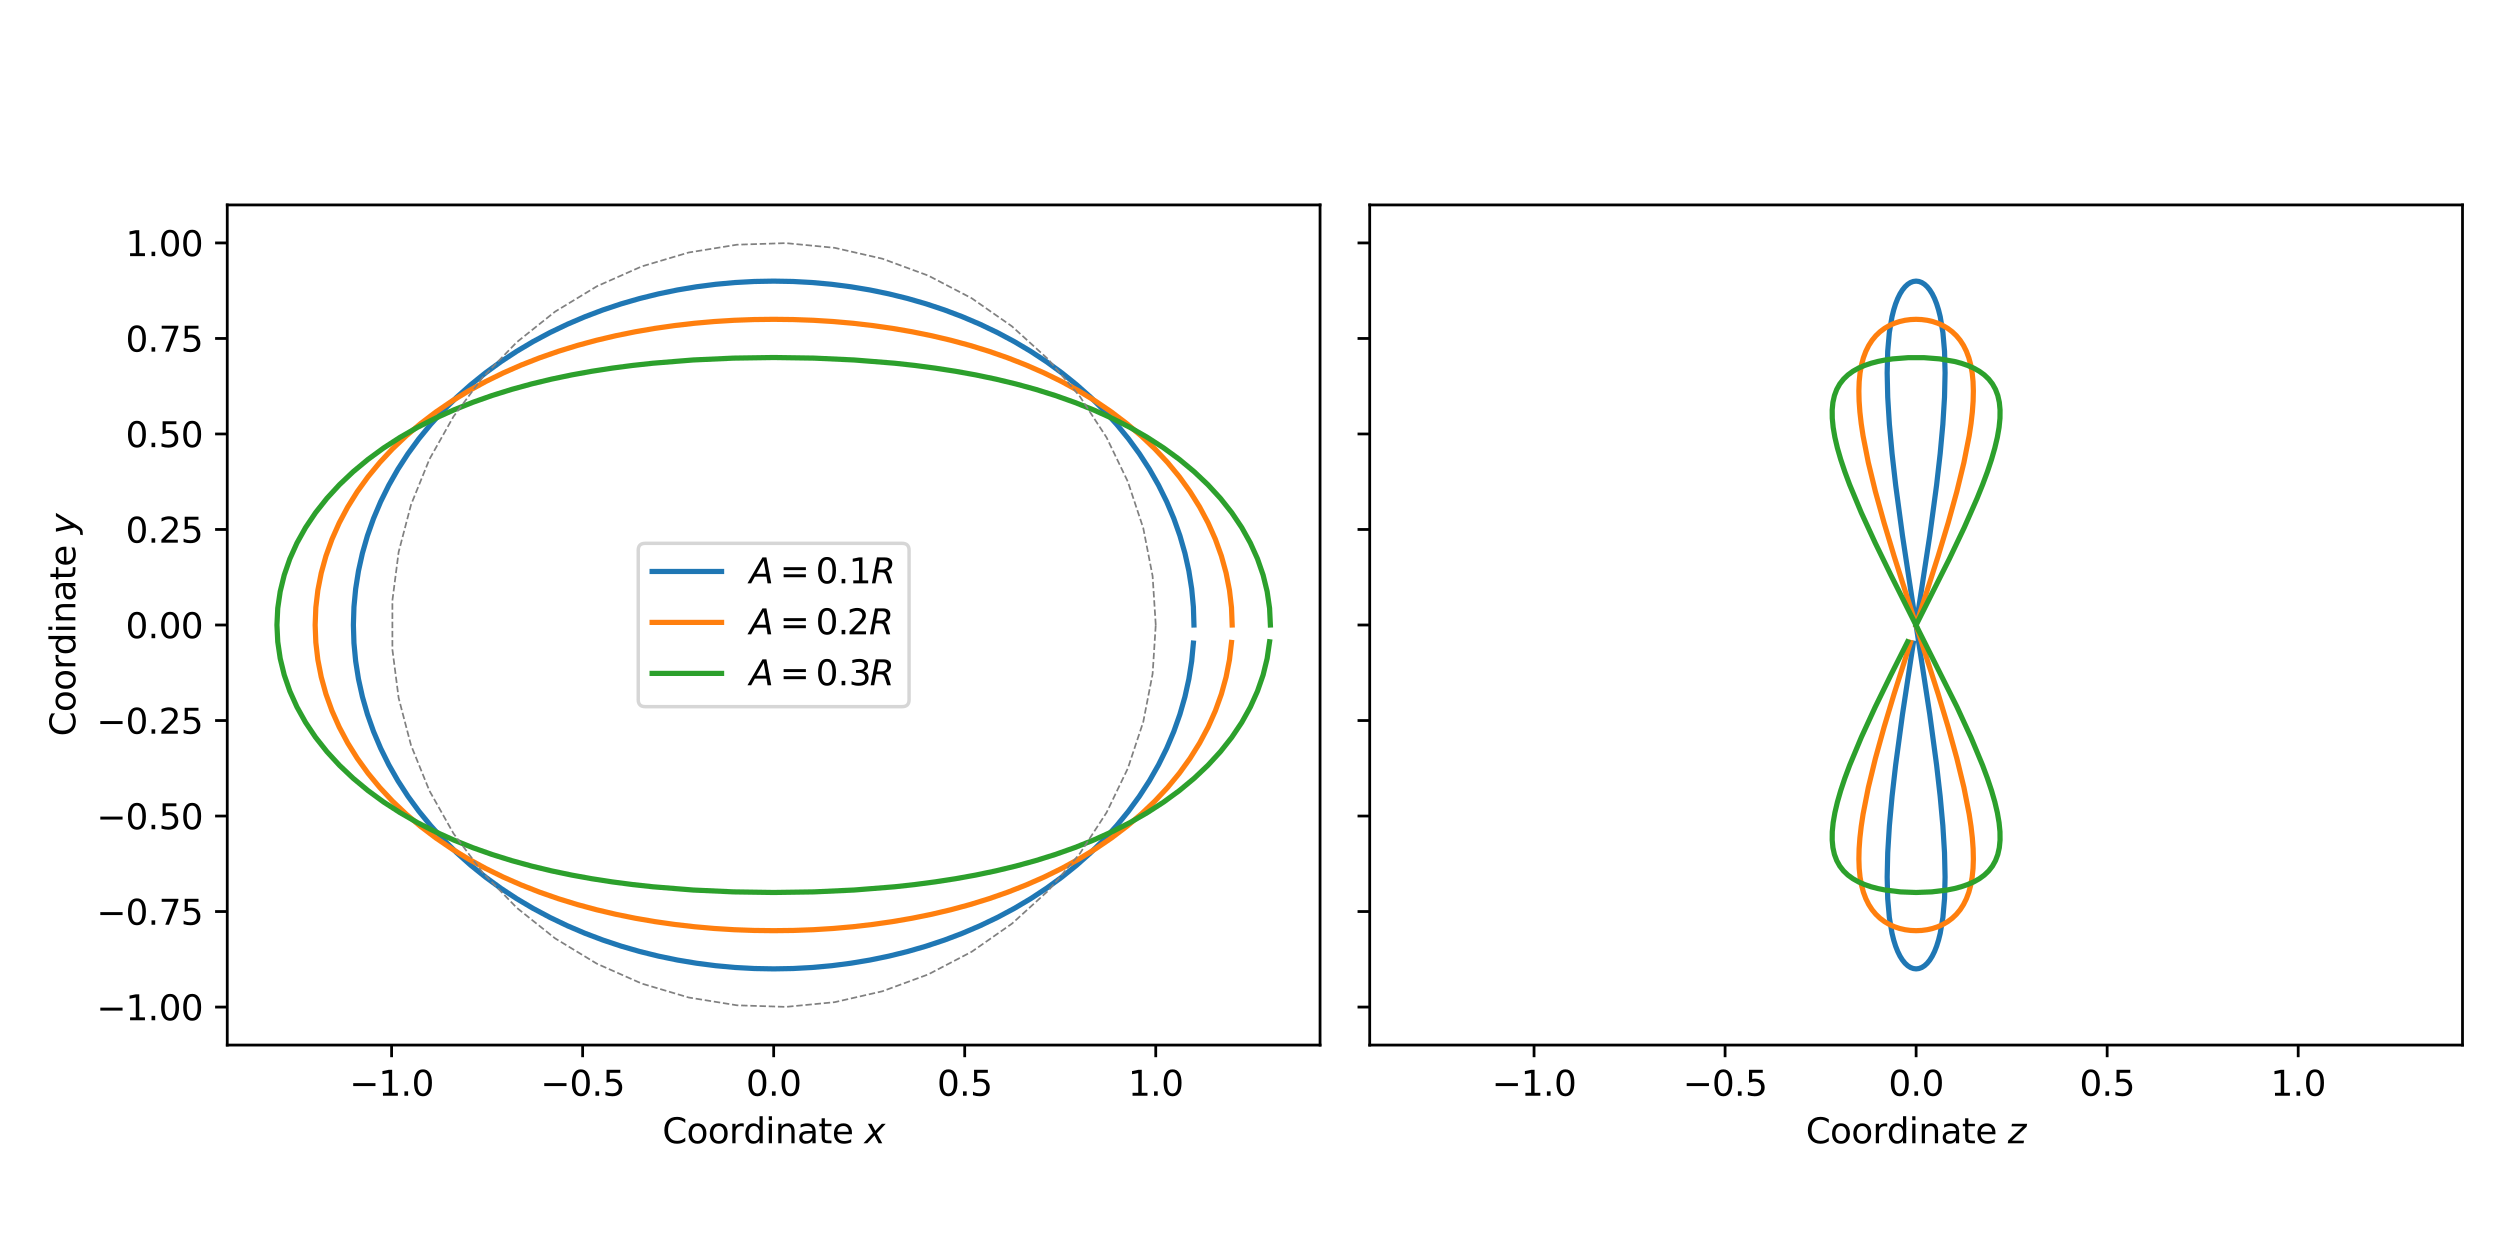 <?xml version="1.0" encoding="utf-8" standalone="no"?>
<!DOCTYPE svg PUBLIC "-//W3C//DTD SVG 1.1//EN"
  "http://www.w3.org/Graphics/SVG/1.1/DTD/svg11.dtd">
<svg xmlns:xlink="http://www.w3.org/1999/xlink" width="720pt" height="360pt" viewBox="0 0 720 360" xmlns="http://www.w3.org/2000/svg" version="1.1">
 <defs>
  <style type="text/css">*{stroke-linejoin: round; stroke-linecap: butt}</style>
 </defs>
 <g id="figure_1">
  <g id="patch_1">
   <path d="M 0 360 
L 720 360 
L 720 0 
L 0 0 
z
" style="fill: #ffffff"/>
  </g>
  <g id="axes_1">
   <g id="patch_2">
    <path d="M 65.45 300.979 
L 380.175 300.979 
L 380.175 59.021 
L 65.45 59.021 
z
" style="fill: #ffffff"/>
   </g>
   <g id="matplotlib.axis_1">
    <g id="xtick_1">
     <g id="line2d_1">
      <defs>
       <path id="m29a4212e2c" d="M 0 0 
L 0 3.5 
" style="stroke: #000000; stroke-width: 0.8"/>
      </defs>
      <g>
       <use xlink:href="#m29a4212e2c" x="112.78" y="300.979" style="stroke: #000000; stroke-width: 0.8"/>
      </g>
     </g>
     <g id="text_1">
      <!-- −1.0 -->
      <g transform="translate(100.639 315.577) scale(0.1 -0.1)">
       <defs>
        <path id="DejaVuSans-2212" d="M 678 2272 
L 4684 2272 
L 4684 1741 
L 678 1741 
L 678 2272 
z
" transform="scale(0.016)"/>
        <path id="DejaVuSans-31" d="M 794 531 
L 1825 531 
L 1825 4091 
L 703 3866 
L 703 4441 
L 1819 4666 
L 2450 4666 
L 2450 531 
L 3481 531 
L 3481 0 
L 794 0 
L 794 531 
z
" transform="scale(0.016)"/>
        <path id="DejaVuSans-2e" d="M 684 794 
L 1344 794 
L 1344 0 
L 684 0 
L 684 794 
z
" transform="scale(0.016)"/>
        <path id="DejaVuSans-30" d="M 2034 4250 
Q 1547 4250 1301 3770 
Q 1056 3291 1056 2328 
Q 1056 1369 1301 889 
Q 1547 409 2034 409 
Q 2525 409 2770 889 
Q 3016 1369 3016 2328 
Q 3016 3291 2770 3770 
Q 2525 4250 2034 4250 
z
M 2034 4750 
Q 2819 4750 3233 4129 
Q 3647 3509 3647 2328 
Q 3647 1150 3233 529 
Q 2819 -91 2034 -91 
Q 1250 -91 836 529 
Q 422 1150 422 2328 
Q 422 3509 836 4129 
Q 1250 4750 2034 4750 
z
" transform="scale(0.016)"/>
       </defs>
       <use xlink:href="#DejaVuSans-2212"/>
       <use xlink:href="#DejaVuSans-31" x="83.789"/>
       <use xlink:href="#DejaVuSans-2e" x="147.412"/>
       <use xlink:href="#DejaVuSans-30" x="179.199"/>
      </g>
     </g>
    </g>
    <g id="xtick_2">
     <g id="line2d_2">
      <g>
       <use xlink:href="#m29a4212e2c" x="167.799" y="300.979" style="stroke: #000000; stroke-width: 0.8"/>
      </g>
     </g>
     <g id="text_2">
      <!-- −0.5 -->
      <g transform="translate(155.658 315.577) scale(0.1 -0.1)">
       <defs>
        <path id="DejaVuSans-35" d="M 691 4666 
L 3169 4666 
L 3169 4134 
L 1269 4134 
L 1269 2991 
Q 1406 3038 1543 3061 
Q 1681 3084 1819 3084 
Q 2600 3084 3056 2656 
Q 3513 2228 3513 1497 
Q 3513 744 3044 326 
Q 2575 -91 1722 -91 
Q 1428 -91 1123 -41 
Q 819 9 494 109 
L 494 744 
Q 775 591 1075 516 
Q 1375 441 1709 441 
Q 2250 441 2565 725 
Q 2881 1009 2881 1497 
Q 2881 1984 2565 2268 
Q 2250 2553 1709 2553 
Q 1456 2553 1204 2497 
Q 953 2441 691 2322 
L 691 4666 
z
" transform="scale(0.016)"/>
       </defs>
       <use xlink:href="#DejaVuSans-2212"/>
       <use xlink:href="#DejaVuSans-30" x="83.789"/>
       <use xlink:href="#DejaVuSans-2e" x="147.412"/>
       <use xlink:href="#DejaVuSans-35" x="179.199"/>
      </g>
     </g>
    </g>
    <g id="xtick_3">
     <g id="line2d_3">
      <g>
       <use xlink:href="#m29a4212e2c" x="222.818" y="300.979" style="stroke: #000000; stroke-width: 0.8"/>
      </g>
     </g>
     <g id="text_3">
      <!-- 0.0 -->
      <g transform="translate(214.866 315.577) scale(0.1 -0.1)">
       <use xlink:href="#DejaVuSans-30"/>
       <use xlink:href="#DejaVuSans-2e" x="63.623"/>
       <use xlink:href="#DejaVuSans-30" x="95.41"/>
      </g>
     </g>
    </g>
    <g id="xtick_4">
     <g id="line2d_4">
      <g>
       <use xlink:href="#m29a4212e2c" x="277.836" y="300.979" style="stroke: #000000; stroke-width: 0.8"/>
      </g>
     </g>
     <g id="text_4">
      <!-- 0.5 -->
      <g transform="translate(269.885 315.577) scale(0.1 -0.1)">
       <use xlink:href="#DejaVuSans-30"/>
       <use xlink:href="#DejaVuSans-2e" x="63.623"/>
       <use xlink:href="#DejaVuSans-35" x="95.41"/>
      </g>
     </g>
    </g>
    <g id="xtick_5">
     <g id="line2d_5">
      <g>
       <use xlink:href="#m29a4212e2c" x="332.855" y="300.979" style="stroke: #000000; stroke-width: 0.8"/>
      </g>
     </g>
     <g id="text_5">
      <!-- 1.0 -->
      <g transform="translate(324.903 315.577) scale(0.1 -0.1)">
       <use xlink:href="#DejaVuSans-31"/>
       <use xlink:href="#DejaVuSans-2e" x="63.623"/>
       <use xlink:href="#DejaVuSans-30" x="95.41"/>
      </g>
     </g>
    </g>
    <g id="text_6">
     <!-- Coordinate $x$ -->
     <g transform="translate(190.762 329.255) scale(0.1 -0.1)">
      <defs>
       <path id="DejaVuSans-43" d="M 4122 4306 
L 4122 3641 
Q 3803 3938 3442 4084 
Q 3081 4231 2675 4231 
Q 1875 4231 1450 3742 
Q 1025 3253 1025 2328 
Q 1025 1406 1450 917 
Q 1875 428 2675 428 
Q 3081 428 3442 575 
Q 3803 722 4122 1019 
L 4122 359 
Q 3791 134 3420 21 
Q 3050 -91 2638 -91 
Q 1578 -91 968 557 
Q 359 1206 359 2328 
Q 359 3453 968 4101 
Q 1578 4750 2638 4750 
Q 3056 4750 3426 4639 
Q 3797 4528 4122 4306 
z
" transform="scale(0.016)"/>
       <path id="DejaVuSans-6f" d="M 1959 3097 
Q 1497 3097 1228 2736 
Q 959 2375 959 1747 
Q 959 1119 1226 758 
Q 1494 397 1959 397 
Q 2419 397 2687 759 
Q 2956 1122 2956 1747 
Q 2956 2369 2687 2733 
Q 2419 3097 1959 3097 
z
M 1959 3584 
Q 2709 3584 3137 3096 
Q 3566 2609 3566 1747 
Q 3566 888 3137 398 
Q 2709 -91 1959 -91 
Q 1206 -91 779 398 
Q 353 888 353 1747 
Q 353 2609 779 3096 
Q 1206 3584 1959 3584 
z
" transform="scale(0.016)"/>
       <path id="DejaVuSans-72" d="M 2631 2963 
Q 2534 3019 2420 3045 
Q 2306 3072 2169 3072 
Q 1681 3072 1420 2755 
Q 1159 2438 1159 1844 
L 1159 0 
L 581 0 
L 581 3500 
L 1159 3500 
L 1159 2956 
Q 1341 3275 1631 3429 
Q 1922 3584 2338 3584 
Q 2397 3584 2469 3576 
Q 2541 3569 2628 3553 
L 2631 2963 
z
" transform="scale(0.016)"/>
       <path id="DejaVuSans-64" d="M 2906 2969 
L 2906 4863 
L 3481 4863 
L 3481 0 
L 2906 0 
L 2906 525 
Q 2725 213 2448 61 
Q 2172 -91 1784 -91 
Q 1150 -91 751 415 
Q 353 922 353 1747 
Q 353 2572 751 3078 
Q 1150 3584 1784 3584 
Q 2172 3584 2448 3432 
Q 2725 3281 2906 2969 
z
M 947 1747 
Q 947 1113 1208 752 
Q 1469 391 1925 391 
Q 2381 391 2643 752 
Q 2906 1113 2906 1747 
Q 2906 2381 2643 2742 
Q 2381 3103 1925 3103 
Q 1469 3103 1208 2742 
Q 947 2381 947 1747 
z
" transform="scale(0.016)"/>
       <path id="DejaVuSans-69" d="M 603 3500 
L 1178 3500 
L 1178 0 
L 603 0 
L 603 3500 
z
M 603 4863 
L 1178 4863 
L 1178 4134 
L 603 4134 
L 603 4863 
z
" transform="scale(0.016)"/>
       <path id="DejaVuSans-6e" d="M 3513 2113 
L 3513 0 
L 2938 0 
L 2938 2094 
Q 2938 2591 2744 2837 
Q 2550 3084 2163 3084 
Q 1697 3084 1428 2787 
Q 1159 2491 1159 1978 
L 1159 0 
L 581 0 
L 581 3500 
L 1159 3500 
L 1159 2956 
Q 1366 3272 1645 3428 
Q 1925 3584 2291 3584 
Q 2894 3584 3203 3211 
Q 3513 2838 3513 2113 
z
" transform="scale(0.016)"/>
       <path id="DejaVuSans-61" d="M 2194 1759 
Q 1497 1759 1228 1600 
Q 959 1441 959 1056 
Q 959 750 1161 570 
Q 1363 391 1709 391 
Q 2188 391 2477 730 
Q 2766 1069 2766 1631 
L 2766 1759 
L 2194 1759 
z
M 3341 1997 
L 3341 0 
L 2766 0 
L 2766 531 
Q 2569 213 2275 61 
Q 1981 -91 1556 -91 
Q 1019 -91 701 211 
Q 384 513 384 1019 
Q 384 1609 779 1909 
Q 1175 2209 1959 2209 
L 2766 2209 
L 2766 2266 
Q 2766 2663 2505 2880 
Q 2244 3097 1772 3097 
Q 1472 3097 1187 3025 
Q 903 2953 641 2809 
L 641 3341 
Q 956 3463 1253 3523 
Q 1550 3584 1831 3584 
Q 2591 3584 2966 3190 
Q 3341 2797 3341 1997 
z
" transform="scale(0.016)"/>
       <path id="DejaVuSans-74" d="M 1172 4494 
L 1172 3500 
L 2356 3500 
L 2356 3053 
L 1172 3053 
L 1172 1153 
Q 1172 725 1289 603 
Q 1406 481 1766 481 
L 2356 481 
L 2356 0 
L 1766 0 
Q 1100 0 847 248 
Q 594 497 594 1153 
L 594 3053 
L 172 3053 
L 172 3500 
L 594 3500 
L 594 4494 
L 1172 4494 
z
" transform="scale(0.016)"/>
       <path id="DejaVuSans-65" d="M 3597 1894 
L 3597 1613 
L 953 1613 
Q 991 1019 1311 708 
Q 1631 397 2203 397 
Q 2534 397 2845 478 
Q 3156 559 3463 722 
L 3463 178 
Q 3153 47 2828 -22 
Q 2503 -91 2169 -91 
Q 1331 -91 842 396 
Q 353 884 353 1716 
Q 353 2575 817 3079 
Q 1281 3584 2069 3584 
Q 2775 3584 3186 3129 
Q 3597 2675 3597 1894 
z
M 3022 2063 
Q 3016 2534 2758 2815 
Q 2500 3097 2075 3097 
Q 1594 3097 1305 2825 
Q 1016 2553 972 2059 
L 3022 2063 
z
" transform="scale(0.016)"/>
       <path id="DejaVuSans-20" transform="scale(0.016)"/>
       <path id="DejaVuSans-Oblique-78" d="M 3841 3500 
L 2234 1784 
L 3219 0 
L 2559 0 
L 1819 1388 
L 531 0 
L -166 0 
L 1556 1844 
L 641 3500 
L 1300 3500 
L 1972 2234 
L 3144 3500 
L 3841 3500 
z
" transform="scale(0.016)"/>
      </defs>
      <use xlink:href="#DejaVuSans-43" transform="translate(0 0.016)"/>
      <use xlink:href="#DejaVuSans-6f" transform="translate(69.824 0.016)"/>
      <use xlink:href="#DejaVuSans-6f" transform="translate(131.006 0.016)"/>
      <use xlink:href="#DejaVuSans-72" transform="translate(192.188 0.016)"/>
      <use xlink:href="#DejaVuSans-64" transform="translate(233.301 0.016)"/>
      <use xlink:href="#DejaVuSans-69" transform="translate(296.777 0.016)"/>
      <use xlink:href="#DejaVuSans-6e" transform="translate(324.561 0.016)"/>
      <use xlink:href="#DejaVuSans-61" transform="translate(387.939 0.016)"/>
      <use xlink:href="#DejaVuSans-74" transform="translate(449.219 0.016)"/>
      <use xlink:href="#DejaVuSans-65" transform="translate(488.428 0.016)"/>
      <use xlink:href="#DejaVuSans-20" transform="translate(549.951 0.016)"/>
      <use xlink:href="#DejaVuSans-Oblique-78" transform="translate(581.738 0.016)"/>
     </g>
    </g>
   </g>
   <g id="matplotlib.axis_2">
    <g id="ytick_1">
     <g id="line2d_6">
      <defs>
       <path id="m398a9ac59d" d="M 0 0 
L -3.5 0 
" style="stroke: #000000; stroke-width: 0.8"/>
      </defs>
      <g>
       <use xlink:href="#m398a9ac59d" x="65.45" y="290.037" style="stroke: #000000; stroke-width: 0.8"/>
      </g>
     </g>
     <g id="text_7">
      <!-- −1.00 -->
      <g transform="translate(27.805 293.836) scale(0.1 -0.1)">
       <use xlink:href="#DejaVuSans-2212"/>
       <use xlink:href="#DejaVuSans-31" x="83.789"/>
       <use xlink:href="#DejaVuSans-2e" x="147.412"/>
       <use xlink:href="#DejaVuSans-30" x="179.199"/>
       <use xlink:href="#DejaVuSans-30" x="242.822"/>
      </g>
     </g>
    </g>
    <g id="ytick_2">
     <g id="line2d_7">
      <g>
       <use xlink:href="#m398a9ac59d" x="65.45" y="262.528" style="stroke: #000000; stroke-width: 0.8"/>
      </g>
     </g>
     <g id="text_8">
      <!-- −0.75 -->
      <g transform="translate(27.805 266.327) scale(0.1 -0.1)">
       <defs>
        <path id="DejaVuSans-37" d="M 525 4666 
L 3525 4666 
L 3525 4397 
L 1831 0 
L 1172 0 
L 2766 4134 
L 525 4134 
L 525 4666 
z
" transform="scale(0.016)"/>
       </defs>
       <use xlink:href="#DejaVuSans-2212"/>
       <use xlink:href="#DejaVuSans-30" x="83.789"/>
       <use xlink:href="#DejaVuSans-2e" x="147.412"/>
       <use xlink:href="#DejaVuSans-37" x="179.199"/>
       <use xlink:href="#DejaVuSans-35" x="242.822"/>
      </g>
     </g>
    </g>
    <g id="ytick_3">
     <g id="line2d_8">
      <g>
       <use xlink:href="#m398a9ac59d" x="65.45" y="235.019" style="stroke: #000000; stroke-width: 0.8"/>
      </g>
     </g>
     <g id="text_9">
      <!-- −0.50 -->
      <g transform="translate(27.805 238.818) scale(0.1 -0.1)">
       <use xlink:href="#DejaVuSans-2212"/>
       <use xlink:href="#DejaVuSans-30" x="83.789"/>
       <use xlink:href="#DejaVuSans-2e" x="147.412"/>
       <use xlink:href="#DejaVuSans-35" x="179.199"/>
       <use xlink:href="#DejaVuSans-30" x="242.822"/>
      </g>
     </g>
    </g>
    <g id="ytick_4">
     <g id="line2d_9">
      <g>
       <use xlink:href="#m398a9ac59d" x="65.45" y="207.509" style="stroke: #000000; stroke-width: 0.8"/>
      </g>
     </g>
     <g id="text_10">
      <!-- −0.25 -->
      <g transform="translate(27.805 211.309) scale(0.1 -0.1)">
       <defs>
        <path id="DejaVuSans-32" d="M 1228 531 
L 3431 531 
L 3431 0 
L 469 0 
L 469 531 
Q 828 903 1448 1529 
Q 2069 2156 2228 2338 
Q 2531 2678 2651 2914 
Q 2772 3150 2772 3378 
Q 2772 3750 2511 3984 
Q 2250 4219 1831 4219 
Q 1534 4219 1204 4116 
Q 875 4013 500 3803 
L 500 4441 
Q 881 4594 1212 4672 
Q 1544 4750 1819 4750 
Q 2544 4750 2975 4387 
Q 3406 4025 3406 3419 
Q 3406 3131 3298 2873 
Q 3191 2616 2906 2266 
Q 2828 2175 2409 1742 
Q 1991 1309 1228 531 
z
" transform="scale(0.016)"/>
       </defs>
       <use xlink:href="#DejaVuSans-2212"/>
       <use xlink:href="#DejaVuSans-30" x="83.789"/>
       <use xlink:href="#DejaVuSans-2e" x="147.412"/>
       <use xlink:href="#DejaVuSans-32" x="179.199"/>
       <use xlink:href="#DejaVuSans-35" x="242.822"/>
      </g>
     </g>
    </g>
    <g id="ytick_5">
     <g id="line2d_10">
      <g>
       <use xlink:href="#m398a9ac59d" x="65.45" y="180" style="stroke: #000000; stroke-width: 0.8"/>
      </g>
     </g>
     <g id="text_11">
      <!-- 0.00 -->
      <g transform="translate(36.184 183.799) scale(0.1 -0.1)">
       <use xlink:href="#DejaVuSans-30"/>
       <use xlink:href="#DejaVuSans-2e" x="63.623"/>
       <use xlink:href="#DejaVuSans-30" x="95.41"/>
       <use xlink:href="#DejaVuSans-30" x="159.033"/>
      </g>
     </g>
    </g>
    <g id="ytick_6">
     <g id="line2d_11">
      <g>
       <use xlink:href="#m398a9ac59d" x="65.45" y="152.491" style="stroke: #000000; stroke-width: 0.8"/>
      </g>
     </g>
     <g id="text_12">
      <!-- 0.25 -->
      <g transform="translate(36.184 156.29) scale(0.1 -0.1)">
       <use xlink:href="#DejaVuSans-30"/>
       <use xlink:href="#DejaVuSans-2e" x="63.623"/>
       <use xlink:href="#DejaVuSans-32" x="95.41"/>
       <use xlink:href="#DejaVuSans-35" x="159.033"/>
      </g>
     </g>
    </g>
    <g id="ytick_7">
     <g id="line2d_12">
      <g>
       <use xlink:href="#m398a9ac59d" x="65.45" y="124.981" style="stroke: #000000; stroke-width: 0.8"/>
      </g>
     </g>
     <g id="text_13">
      <!-- 0.50 -->
      <g transform="translate(36.184 128.781) scale(0.1 -0.1)">
       <use xlink:href="#DejaVuSans-30"/>
       <use xlink:href="#DejaVuSans-2e" x="63.623"/>
       <use xlink:href="#DejaVuSans-35" x="95.41"/>
       <use xlink:href="#DejaVuSans-30" x="159.033"/>
      </g>
     </g>
    </g>
    <g id="ytick_8">
     <g id="line2d_13">
      <g>
       <use xlink:href="#m398a9ac59d" x="65.45" y="97.472" style="stroke: #000000; stroke-width: 0.8"/>
      </g>
     </g>
     <g id="text_14">
      <!-- 0.75 -->
      <g transform="translate(36.184 101.271) scale(0.1 -0.1)">
       <use xlink:href="#DejaVuSans-30"/>
       <use xlink:href="#DejaVuSans-2e" x="63.623"/>
       <use xlink:href="#DejaVuSans-37" x="95.41"/>
       <use xlink:href="#DejaVuSans-35" x="159.033"/>
      </g>
     </g>
    </g>
    <g id="ytick_9">
     <g id="line2d_14">
      <g>
       <use xlink:href="#m398a9ac59d" x="65.45" y="69.963" style="stroke: #000000; stroke-width: 0.8"/>
      </g>
     </g>
     <g id="text_15">
      <!-- 1.00 -->
      <g transform="translate(36.184 73.762) scale(0.1 -0.1)">
       <use xlink:href="#DejaVuSans-31"/>
       <use xlink:href="#DejaVuSans-2e" x="63.623"/>
       <use xlink:href="#DejaVuSans-30" x="95.41"/>
       <use xlink:href="#DejaVuSans-30" x="159.033"/>
      </g>
     </g>
    </g>
    <g id="text_16">
     <!-- Coordinate $y$ -->
     <g transform="translate(21.705 212.05) rotate(-90) scale(0.1 -0.1)">
      <defs>
       <path id="DejaVuSans-Oblique-79" d="M 1588 -325 
Q 1188 -997 936 -1164 
Q 684 -1331 294 -1331 
L -159 -1331 
L -63 -850 
L 269 -850 
Q 509 -850 678 -719 
Q 847 -588 1056 -206 
L 1234 128 
L 459 3500 
L 1069 3500 
L 1650 819 
L 3256 3500 
L 3859 3500 
L 1588 -325 
z
" transform="scale(0.016)"/>
      </defs>
      <use xlink:href="#DejaVuSans-43" transform="translate(0 0.016)"/>
      <use xlink:href="#DejaVuSans-6f" transform="translate(69.824 0.016)"/>
      <use xlink:href="#DejaVuSans-6f" transform="translate(131.006 0.016)"/>
      <use xlink:href="#DejaVuSans-72" transform="translate(192.188 0.016)"/>
      <use xlink:href="#DejaVuSans-64" transform="translate(233.301 0.016)"/>
      <use xlink:href="#DejaVuSans-69" transform="translate(296.777 0.016)"/>
      <use xlink:href="#DejaVuSans-6e" transform="translate(324.561 0.016)"/>
      <use xlink:href="#DejaVuSans-61" transform="translate(387.939 0.016)"/>
      <use xlink:href="#DejaVuSans-74" transform="translate(449.219 0.016)"/>
      <use xlink:href="#DejaVuSans-65" transform="translate(488.428 0.016)"/>
      <use xlink:href="#DejaVuSans-20" transform="translate(549.951 0.016)"/>
      <use xlink:href="#DejaVuSans-Oblique-79" transform="translate(581.738 0.016)"/>
     </g>
    </g>
   </g>
   <g id="line2d_15">
    <path d="M 343.859 179.999 
L 343.695 174.787 
L 343.206 169.593 
L 342.394 164.434 
L 341.262 159.326 
L 339.816 154.288 
L 338.061 149.334 
L 336.007 144.48 
L 333.661 139.741 
L 331.034 135.13 
L 328.138 130.661 
L 324.985 126.344 
L 321.586 122.192 
L 317.955 118.213 
L 314.107 114.415 
L 310.054 110.807 
L 305.812 107.393 
L 301.395 104.179 
L 296.817 101.169 
L 292.092 98.366 
L 287.233 95.773 
L 282.253 93.39 
L 277.166 91.218 
L 271.985 89.257 
L 266.719 87.506 
L 261.382 85.965 
L 255.982 84.633 
L 250.531 83.509 
L 245.038 82.591 
L 239.511 81.878 
L 233.96 81.37 
L 228.392 81.065 
L 222.817 80.963 
L 217.241 81.065 
L 211.674 81.37 
L 206.123 81.878 
L 200.596 82.591 
L 195.103 83.509 
L 189.651 84.634 
L 184.252 85.965 
L 178.914 87.506 
L 173.649 89.257 
L 168.467 91.218 
L 163.381 93.391 
L 158.401 95.774 
L 153.542 98.367 
L 148.817 101.17 
L 144.239 104.18 
L 139.822 107.394 
L 135.58 110.808 
L 131.528 114.416 
L 127.679 118.214 
L 124.048 122.193 
L 120.65 126.346 
L 117.496 130.662 
L 114.6 135.131 
L 111.974 139.742 
L 109.629 144.482 
L 107.574 149.336 
L 105.819 154.29 
L 104.373 159.328 
L 103.241 164.435 
L 102.429 169.595 
L 101.94 174.789 
L 101.777 180.001 
L 101.94 185.212 
L 102.429 190.407 
L 103.241 195.566 
L 104.373 200.673 
L 105.82 205.712 
L 107.574 210.666 
L 109.629 215.52 
L 111.974 220.259 
L 114.6 224.87 
L 117.496 229.34 
L 120.65 233.655 
L 124.049 237.808 
L 127.68 241.787 
L 131.528 245.585 
L 135.58 249.194 
L 139.822 252.608 
L 144.239 255.822 
L 148.818 258.831 
L 153.543 261.633 
L 158.402 264.227 
L 163.381 266.61 
L 168.468 268.783 
L 173.65 270.744 
L 178.915 272.495 
L 184.253 274.035 
L 189.652 275.367 
L 195.104 276.491 
L 200.597 277.409 
L 206.124 278.122 
L 211.675 278.631 
L 217.242 278.935 
L 222.818 279.037 
L 228.393 278.935 
L 233.961 278.63 
L 239.512 278.122 
L 245.039 277.409 
L 250.532 276.492 
L 255.984 275.367 
L 261.383 274.034 
L 266.72 272.493 
L 271.986 270.743 
L 277.168 268.782 
L 282.254 266.61 
L 287.234 264.226 
L 292.092 261.633 
L 296.818 258.83 
L 301.396 255.82 
L 305.813 252.606 
L 310.055 249.193 
L 314.108 245.584 
L 317.956 241.786 
L 321.586 237.807 
L 324.985 233.654 
L 328.139 229.338 
L 331.035 224.868 
L 333.662 220.258 
L 336.007 215.519 
L 338.062 210.665 
L 339.816 205.711 
L 341.262 200.671 
L 342.394 195.564 
L 343.207 190.405 
L 343.696 185.211 
L 343.696 185.211 
" clip-path="url(#p6d1d04e111)" style="fill: none; stroke: #1f77b4; stroke-width: 1.5; stroke-linecap: square"/>
   </g>
   <g id="line2d_16">
    <path d="M 354.864 179.999 
L 354.67 174.972 
L 354.086 169.968 
L 353.114 165.009 
L 351.759 160.118 
L 350.031 155.311 
L 347.941 150.608 
L 345.502 146.027 
L 342.731 141.586 
L 339.644 137.301 
L 336.256 133.188 
L 332.585 129.257 
L 328.65 125.519 
L 324.475 121.978 
L 320.08 118.641 
L 315.485 115.511 
L 310.712 112.596 
L 305.778 109.895 
L 300.704 107.406 
L 295.507 105.126 
L 290.206 103.049 
L 284.817 101.17 
L 279.354 99.485 
L 273.83 97.99 
L 268.256 96.678 
L 262.642 95.542 
L 256.999 94.571 
L 251.331 93.759 
L 245.646 93.103 
L 239.948 92.599 
L 234.241 92.244 
L 228.53 92.034 
L 222.816 91.964 
L 217.102 92.034 
L 211.39 92.244 
L 205.683 92.6 
L 199.985 93.104 
L 194.3 93.761 
L 188.633 94.572 
L 182.989 95.543 
L 177.376 96.68 
L 171.802 97.992 
L 166.277 99.487 
L 160.814 101.172 
L 155.425 103.05 
L 150.124 105.127 
L 144.928 107.408 
L 139.853 109.897 
L 134.92 112.598 
L 130.146 115.514 
L 125.551 118.642 
L 121.156 121.979 
L 116.981 125.52 
L 113.047 129.26 
L 109.376 133.19 
L 105.987 137.304 
L 102.899 141.588 
L 100.127 146.029 
L 97.69 150.609 
L 95.6 155.313 
L 93.872 160.119 
L 92.517 165.012 
L 91.545 169.97 
L 90.96 174.974 
L 90.764 180 
L 90.96 185.027 
L 91.545 190.03 
L 92.517 194.988 
L 93.872 199.881 
L 95.6 204.688 
L 97.69 209.391 
L 100.128 213.972 
L 102.899 218.412 
L 105.987 222.697 
L 109.376 226.81 
L 113.047 230.741 
L 116.981 234.48 
L 121.156 238.021 
L 125.551 241.358 
L 130.146 244.487 
L 134.92 247.402 
L 139.854 250.104 
L 144.928 252.593 
L 150.124 254.873 
L 155.425 256.95 
L 160.814 258.829 
L 166.277 260.513 
L 171.802 262.008 
L 177.376 263.32 
L 182.989 264.458 
L 188.633 265.429 
L 194.301 266.24 
L 199.986 266.896 
L 205.684 267.4 
L 211.39 267.756 
L 217.102 267.966 
L 222.816 268.036 
L 228.53 267.967 
L 234.242 267.756 
L 239.948 267.4 
L 245.646 266.897 
L 251.332 266.241 
L 256.999 265.429 
L 262.643 264.458 
L 268.256 263.322 
L 273.83 262.01 
L 279.354 260.515 
L 284.818 258.83 
L 290.207 256.951 
L 295.508 254.874 
L 300.704 252.594 
L 305.778 250.105 
L 310.712 247.404 
L 315.486 244.488 
L 320.08 241.359 
L 324.475 238.021 
L 328.65 234.481 
L 332.585 230.742 
L 336.256 226.811 
L 339.644 222.697 
L 342.732 218.413 
L 345.503 213.972 
L 347.941 209.391 
L 350.031 204.687 
L 351.759 199.881 
L 353.114 194.989 
L 354.086 190.03 
L 354.67 185.026 
L 354.67 185.026 
" clip-path="url(#p6d1d04e111)" style="fill: none; stroke: #ff7f0e; stroke-width: 1.5; stroke-linecap: square"/>
   </g>
   <g id="line2d_17">
    <path d="M 365.869 180.001 
L 365.638 175.171 
L 364.94 170.365 
L 363.777 165.614 
L 362.159 160.947 
L 360.106 156.385 
L 357.631 151.944 
L 354.753 147.651 
L 351.493 143.531 
L 347.88 139.599 
L 343.937 135.863 
L 339.69 132.336 
L 335.168 129.029 
L 330.406 125.947 
L 325.428 123.088 
L 320.263 120.458 
L 314.937 118.058 
L 309.48 115.877 
L 303.914 113.904 
L 298.261 112.137 
L 292.541 110.569 
L 286.773 109.184 
L 280.972 107.97 
L 275.151 106.92 
L 269.319 106.018 
L 263.484 105.249 
L 257.653 104.608 
L 246.012 103.675 
L 234.405 103.136 
L 222.818 102.963 
L 211.234 103.139 
L 199.626 103.671 
L 187.985 104.613 
L 182.154 105.251 
L 176.319 106.015 
L 170.488 106.919 
L 164.666 107.972 
L 158.864 109.183 
L 153.096 110.569 
L 147.378 112.141 
L 141.724 113.904 
L 136.157 115.872 
L 130.699 118.057 
L 125.375 120.462 
L 120.209 123.089 
L 115.23 125.943 
L 110.465 129.027 
L 105.947 132.335 
L 101.701 135.86 
L 97.755 139.596 
L 94.139 143.533 
L 90.881 147.654 
L 88.003 151.94 
L 85.526 156.376 
L 83.472 160.945 
L 81.858 165.616 
L 80.695 170.365 
L 79.991 175.168 
L 79.756 180 
L 79.992 184.832 
L 80.696 189.636 
L 81.858 194.385 
L 83.472 199.058 
L 85.526 203.624 
L 88.004 208.06 
L 90.882 212.346 
L 94.14 216.468 
L 97.756 220.405 
L 101.702 224.141 
L 105.947 227.665 
L 110.466 230.973 
L 115.23 234.056 
L 120.211 236.91 
L 125.376 239.538 
L 130.7 241.944 
L 136.158 244.128 
L 141.726 246.095 
L 147.378 247.858 
L 153.097 249.43 
L 158.865 250.817 
L 164.667 252.028 
L 170.488 253.081 
L 176.32 253.984 
L 182.154 254.747 
L 187.986 255.387 
L 199.626 256.328 
L 211.234 256.86 
L 222.818 257.035 
L 234.406 256.863 
L 246.012 256.323 
L 257.653 255.391 
L 263.484 254.75 
L 269.319 253.98 
L 275.15 253.078 
L 280.972 252.027 
L 286.772 250.814 
L 292.54 249.43 
L 298.259 247.861 
L 303.913 246.093 
L 309.478 244.121 
L 314.937 241.94 
L 320.262 239.541 
L 325.427 236.911 
L 330.403 234.052 
L 335.167 230.969 
L 339.688 227.663 
L 343.936 224.136 
L 347.879 220.401 
L 351.492 216.469 
L 354.751 212.349 
L 357.63 208.056 
L 360.104 203.616 
L 362.159 199.053 
L 363.777 194.387 
L 364.94 189.636 
L 365.637 184.832 
L 365.637 184.832 
" clip-path="url(#p6d1d04e111)" style="fill: none; stroke: #2ca02c; stroke-width: 1.5; stroke-linecap: square"/>
   </g>
   <g id="line2d_18">
    <path d="M 332.855 180 
L 331.951 165.929 
L 329.256 152.089 
L 324.813 138.707 
L 318.695 126.003 
L 311.003 114.186 
L 301.863 103.449 
L 291.425 93.969 
L 279.86 85.903 
L 267.359 79.381 
L 254.126 74.511 
L 240.38 71.373 
L 226.344 70.019 
L 212.252 70.471 
L 198.332 72.722 
L 184.815 76.734 
L 171.921 82.441 
L 159.864 89.751 
L 148.84 98.542 
L 139.03 108.671 
L 130.597 119.971 
L 123.678 132.257 
L 118.386 145.326 
L 114.81 158.965 
L 113.007 172.95 
L 113.007 187.05 
L 114.81 201.035 
L 118.386 214.674 
L 123.678 227.743 
L 130.597 240.029 
L 139.03 251.329 
L 148.84 261.458 
L 159.864 270.249 
L 171.921 277.559 
L 184.815 283.266 
L 198.332 287.278 
L 212.252 289.529 
L 226.344 289.981 
L 240.38 288.627 
L 254.126 285.489 
L 267.359 280.619 
L 279.86 274.097 
L 291.425 266.031 
L 301.863 256.551 
L 311.003 245.814 
L 318.695 233.997 
L 324.813 221.293 
L 329.256 207.911 
L 331.951 194.071 
L 332.855 180 
" clip-path="url(#p6d1d04e111)" style="fill: none; stroke-dasharray: 1.85,0.8; stroke-dashoffset: 0; stroke: #808080; stroke-width: 0.5"/>
   </g>
   <g id="patch_3">
    <path d="M 65.45 300.979 
L 65.45 59.021 
" style="fill: none; stroke: #000000; stroke-width: 0.8; stroke-linejoin: miter; stroke-linecap: square"/>
   </g>
   <g id="patch_4">
    <path d="M 380.175 300.979 
L 380.175 59.021 
" style="fill: none; stroke: #000000; stroke-width: 0.8; stroke-linejoin: miter; stroke-linecap: square"/>
   </g>
   <g id="patch_5">
    <path d="M 65.45 300.979 
L 380.175 300.979 
" style="fill: none; stroke: #000000; stroke-width: 0.8; stroke-linejoin: miter; stroke-linecap: square"/>
   </g>
   <g id="patch_6">
    <path d="M 65.45 59.021 
L 380.175 59.021 
" style="fill: none; stroke: #000000; stroke-width: 0.8; stroke-linejoin: miter; stroke-linecap: square"/>
   </g>
   <g id="legend_1">
    <g id="patch_7">
     <path d="M 185.812 203.517 
L 259.812 203.517 
Q 261.812 203.517 261.812 201.517 
L 261.812 158.483 
Q 261.812 156.483 259.812 156.483 
L 185.812 156.483 
Q 183.812 156.483 183.812 158.483 
L 183.812 201.517 
Q 183.812 203.517 185.812 203.517 
z
" style="fill: #ffffff; opacity: 0.8; stroke: #cccccc; stroke-linejoin: miter"/>
    </g>
    <g id="line2d_19">
     <path d="M 187.812 164.581 
L 197.812 164.581 
L 207.812 164.581 
" style="fill: none; stroke: #1f77b4; stroke-width: 1.5; stroke-linecap: square"/>
    </g>
    <g id="text_17">
     <!-- $A=0.1R$ -->
     <g transform="translate(215.812 168.081) scale(0.1 -0.1)">
      <defs>
       <path id="DejaVuSans-Oblique-41" d="M 2356 4666 
L 3072 4666 
L 3938 0 
L 3278 0 
L 3084 1197 
L 984 1197 
L 325 0 
L -341 0 
L 2356 4666 
z
M 2584 4044 
L 1275 1722 
L 2988 1722 
L 2584 4044 
z
" transform="scale(0.016)"/>
       <path id="DejaVuSans-3d" d="M 678 2906 
L 4684 2906 
L 4684 2381 
L 678 2381 
L 678 2906 
z
M 678 1631 
L 4684 1631 
L 4684 1100 
L 678 1100 
L 678 1631 
z
" transform="scale(0.016)"/>
       <path id="DejaVuSans-Oblique-52" d="M 1613 4147 
L 1294 2491 
L 2106 2491 
Q 2584 2491 2879 2755 
Q 3175 3019 3175 3444 
Q 3175 3784 2976 3965 
Q 2778 4147 2406 4147 
L 1613 4147 
z
M 2772 2241 
Q 2972 2194 3105 2009 
Q 3238 1825 3413 1275 
L 3809 0 
L 3144 0 
L 2778 1197 
Q 2638 1659 2453 1815 
Q 2269 1972 1888 1972 
L 1191 1972 
L 806 0 
L 172 0 
L 1081 4666 
L 2503 4666 
Q 3150 4666 3495 4373 
Q 3841 4081 3841 3531 
Q 3841 3044 3547 2687 
Q 3253 2331 2772 2241 
z
" transform="scale(0.016)"/>
      </defs>
      <use xlink:href="#DejaVuSans-Oblique-41" transform="translate(0 0.781)"/>
      <use xlink:href="#DejaVuSans-3d" transform="translate(87.891 0.781)"/>
      <use xlink:href="#DejaVuSans-30" transform="translate(191.162 0.781)"/>
      <use xlink:href="#DejaVuSans-2e" transform="translate(254.785 0.781)"/>
      <use xlink:href="#DejaVuSans-31" transform="translate(286.572 0.781)"/>
      <use xlink:href="#DejaVuSans-Oblique-52" transform="translate(350.195 0.781)"/>
     </g>
    </g>
    <g id="line2d_20">
     <path d="M 187.812 179.259 
L 197.812 179.259 
L 207.812 179.259 
" style="fill: none; stroke: #ff7f0e; stroke-width: 1.5; stroke-linecap: square"/>
    </g>
    <g id="text_18">
     <!-- $A=0.2R$ -->
     <g transform="translate(215.812 182.759) scale(0.1 -0.1)">
      <use xlink:href="#DejaVuSans-Oblique-41" transform="translate(0 0.781)"/>
      <use xlink:href="#DejaVuSans-3d" transform="translate(87.891 0.781)"/>
      <use xlink:href="#DejaVuSans-30" transform="translate(191.162 0.781)"/>
      <use xlink:href="#DejaVuSans-2e" transform="translate(254.785 0.781)"/>
      <use xlink:href="#DejaVuSans-32" transform="translate(281.072 0.781)"/>
      <use xlink:href="#DejaVuSans-Oblique-52" transform="translate(344.695 0.781)"/>
     </g>
    </g>
    <g id="line2d_21">
     <path d="M 187.812 193.938 
L 197.812 193.938 
L 207.812 193.938 
" style="fill: none; stroke: #2ca02c; stroke-width: 1.5; stroke-linecap: square"/>
    </g>
    <g id="text_19">
     <!-- $A=0.3R$ -->
     <g transform="translate(215.812 197.438) scale(0.1 -0.1)">
      <defs>
       <path id="DejaVuSans-33" d="M 2597 2516 
Q 3050 2419 3304 2112 
Q 3559 1806 3559 1356 
Q 3559 666 3084 287 
Q 2609 -91 1734 -91 
Q 1441 -91 1130 -33 
Q 819 25 488 141 
L 488 750 
Q 750 597 1062 519 
Q 1375 441 1716 441 
Q 2309 441 2620 675 
Q 2931 909 2931 1356 
Q 2931 1769 2642 2001 
Q 2353 2234 1838 2234 
L 1294 2234 
L 1294 2753 
L 1863 2753 
Q 2328 2753 2575 2939 
Q 2822 3125 2822 3475 
Q 2822 3834 2567 4026 
Q 2313 4219 1838 4219 
Q 1578 4219 1281 4162 
Q 984 4106 628 3988 
L 628 4550 
Q 988 4650 1302 4700 
Q 1616 4750 1894 4750 
Q 2613 4750 3031 4423 
Q 3450 4097 3450 3541 
Q 3450 3153 3228 2886 
Q 3006 2619 2597 2516 
z
" transform="scale(0.016)"/>
      </defs>
      <use xlink:href="#DejaVuSans-Oblique-41" transform="translate(0 0.781)"/>
      <use xlink:href="#DejaVuSans-3d" transform="translate(87.891 0.781)"/>
      <use xlink:href="#DejaVuSans-30" transform="translate(191.162 0.781)"/>
      <use xlink:href="#DejaVuSans-2e" transform="translate(254.785 0.781)"/>
      <use xlink:href="#DejaVuSans-33" transform="translate(286.572 0.781)"/>
      <use xlink:href="#DejaVuSans-Oblique-52" transform="translate(346.57 0.781)"/>
     </g>
    </g>
   </g>
  </g>
  <g id="axes_2">
   <g id="patch_8">
    <path d="M 394.475 300.979 
L 709.2 300.979 
L 709.2 59.021 
L 394.475 59.021 
z
" style="fill: #ffffff"/>
   </g>
   <g id="matplotlib.axis_3">
    <g id="xtick_6">
     <g id="line2d_22">
      <g>
       <use xlink:href="#m29a4212e2c" x="441.805" y="300.979" style="stroke: #000000; stroke-width: 0.8"/>
      </g>
     </g>
     <g id="text_20">
      <!-- −1.0 -->
      <g transform="translate(429.664 315.577) scale(0.1 -0.1)">
       <use xlink:href="#DejaVuSans-2212"/>
       <use xlink:href="#DejaVuSans-31" x="83.789"/>
       <use xlink:href="#DejaVuSans-2e" x="147.412"/>
       <use xlink:href="#DejaVuSans-30" x="179.199"/>
      </g>
     </g>
    </g>
    <g id="xtick_7">
     <g id="line2d_23">
      <g>
       <use xlink:href="#m29a4212e2c" x="496.824" y="300.979" style="stroke: #000000; stroke-width: 0.8"/>
      </g>
     </g>
     <g id="text_21">
      <!-- −0.5 -->
      <g transform="translate(484.683 315.577) scale(0.1 -0.1)">
       <use xlink:href="#DejaVuSans-2212"/>
       <use xlink:href="#DejaVuSans-30" x="83.789"/>
       <use xlink:href="#DejaVuSans-2e" x="147.412"/>
       <use xlink:href="#DejaVuSans-35" x="179.199"/>
      </g>
     </g>
    </g>
    <g id="xtick_8">
     <g id="line2d_24">
      <g>
       <use xlink:href="#m29a4212e2c" x="551.843" y="300.979" style="stroke: #000000; stroke-width: 0.8"/>
      </g>
     </g>
     <g id="text_22">
      <!-- 0.0 -->
      <g transform="translate(543.891 315.577) scale(0.1 -0.1)">
       <use xlink:href="#DejaVuSans-30"/>
       <use xlink:href="#DejaVuSans-2e" x="63.623"/>
       <use xlink:href="#DejaVuSans-30" x="95.41"/>
      </g>
     </g>
    </g>
    <g id="xtick_9">
     <g id="line2d_25">
      <g>
       <use xlink:href="#m29a4212e2c" x="606.861" y="300.979" style="stroke: #000000; stroke-width: 0.8"/>
      </g>
     </g>
     <g id="text_23">
      <!-- 0.5 -->
      <g transform="translate(598.91 315.577) scale(0.1 -0.1)">
       <use xlink:href="#DejaVuSans-30"/>
       <use xlink:href="#DejaVuSans-2e" x="63.623"/>
       <use xlink:href="#DejaVuSans-35" x="95.41"/>
      </g>
     </g>
    </g>
    <g id="xtick_10">
     <g id="line2d_26">
      <g>
       <use xlink:href="#m29a4212e2c" x="661.88" y="300.979" style="stroke: #000000; stroke-width: 0.8"/>
      </g>
     </g>
     <g id="text_24">
      <!-- 1.0 -->
      <g transform="translate(653.928 315.577) scale(0.1 -0.1)">
       <use xlink:href="#DejaVuSans-31"/>
       <use xlink:href="#DejaVuSans-2e" x="63.623"/>
       <use xlink:href="#DejaVuSans-30" x="95.41"/>
      </g>
     </g>
    </g>
    <g id="text_25">
     <!-- Coordinate $z$ -->
     <g transform="translate(520.087 329.255) scale(0.1 -0.1)">
      <defs>
       <path id="DejaVuSans-Oblique-7a" d="M 744 3500 
L 3475 3500 
L 3372 2975 
L 738 459 
L 2913 459 
L 2822 0 
L -19 0 
L 84 525 
L 2719 3041 
L 653 3041 
L 744 3500 
z
" transform="scale(0.016)"/>
      </defs>
      <use xlink:href="#DejaVuSans-43" transform="translate(0 0.016)"/>
      <use xlink:href="#DejaVuSans-6f" transform="translate(69.824 0.016)"/>
      <use xlink:href="#DejaVuSans-6f" transform="translate(131.006 0.016)"/>
      <use xlink:href="#DejaVuSans-72" transform="translate(192.188 0.016)"/>
      <use xlink:href="#DejaVuSans-64" transform="translate(233.301 0.016)"/>
      <use xlink:href="#DejaVuSans-69" transform="translate(296.777 0.016)"/>
      <use xlink:href="#DejaVuSans-6e" transform="translate(324.561 0.016)"/>
      <use xlink:href="#DejaVuSans-61" transform="translate(387.939 0.016)"/>
      <use xlink:href="#DejaVuSans-74" transform="translate(449.219 0.016)"/>
      <use xlink:href="#DejaVuSans-65" transform="translate(488.428 0.016)"/>
      <use xlink:href="#DejaVuSans-20" transform="translate(549.951 0.016)"/>
      <use xlink:href="#DejaVuSans-Oblique-7a" transform="translate(581.738 0.016)"/>
     </g>
    </g>
   </g>
   <g id="matplotlib.axis_4">
    <g id="ytick_10">
     <g id="line2d_27">
      <g>
       <use xlink:href="#m398a9ac59d" x="394.475" y="290.037" style="stroke: #000000; stroke-width: 0.8"/>
      </g>
     </g>
    </g>
    <g id="ytick_11">
     <g id="line2d_28">
      <g>
       <use xlink:href="#m398a9ac59d" x="394.475" y="262.528" style="stroke: #000000; stroke-width: 0.8"/>
      </g>
     </g>
    </g>
    <g id="ytick_12">
     <g id="line2d_29">
      <g>
       <use xlink:href="#m398a9ac59d" x="394.475" y="235.019" style="stroke: #000000; stroke-width: 0.8"/>
      </g>
     </g>
    </g>
    <g id="ytick_13">
     <g id="line2d_30">
      <g>
       <use xlink:href="#m398a9ac59d" x="394.475" y="207.509" style="stroke: #000000; stroke-width: 0.8"/>
      </g>
     </g>
    </g>
    <g id="ytick_14">
     <g id="line2d_31">
      <g>
       <use xlink:href="#m398a9ac59d" x="394.475" y="180" style="stroke: #000000; stroke-width: 0.8"/>
      </g>
     </g>
    </g>
    <g id="ytick_15">
     <g id="line2d_32">
      <g>
       <use xlink:href="#m398a9ac59d" x="394.475" y="152.491" style="stroke: #000000; stroke-width: 0.8"/>
      </g>
     </g>
    </g>
    <g id="ytick_16">
     <g id="line2d_33">
      <g>
       <use xlink:href="#m398a9ac59d" x="394.475" y="124.981" style="stroke: #000000; stroke-width: 0.8"/>
      </g>
     </g>
    </g>
    <g id="ytick_17">
     <g id="line2d_34">
      <g>
       <use xlink:href="#m398a9ac59d" x="394.475" y="97.472" style="stroke: #000000; stroke-width: 0.8"/>
      </g>
     </g>
    </g>
    <g id="ytick_18">
     <g id="line2d_35">
      <g>
       <use xlink:href="#m398a9ac59d" x="394.475" y="69.963" style="stroke: #000000; stroke-width: 0.8"/>
      </g>
     </g>
    </g>
   </g>
   <g id="line2d_36">
    <path d="M 551.843 179.999 
L 555.767 154.288 
L 557.732 139.741 
L 558.769 130.661 
L 559.542 122.192 
L 560.02 114.415 
L 560.183 107.393 
L 560.026 101.169 
L 559.555 95.773 
L 558.786 91.218 
L 558.299 89.257 
L 557.749 87.506 
L 557.143 85.965 
L 556.485 84.633 
L 555.782 83.509 
L 555.041 82.591 
L 554.269 81.878 
L 553.473 81.37 
L 552.662 81.065 
L 551.842 80.963 
L 551.023 81.065 
L 550.212 81.37 
L 549.416 81.878 
L 548.644 82.591 
L 547.903 83.509 
L 547.2 84.634 
L 546.542 85.965 
L 545.936 87.506 
L 545.387 89.257 
L 544.9 91.218 
L 544.13 95.774 
L 543.659 101.17 
L 543.503 107.394 
L 543.666 114.416 
L 544.143 122.193 
L 544.916 130.662 
L 545.954 139.742 
L 547.918 154.29 
L 551.027 174.789 
L 555.767 205.712 
L 557.731 220.259 
L 558.769 229.34 
L 559.542 237.808 
L 560.019 245.585 
L 560.183 252.608 
L 560.027 258.831 
L 559.555 264.227 
L 558.786 268.783 
L 558.299 270.744 
L 557.75 272.495 
L 557.144 274.035 
L 556.486 275.367 
L 555.782 276.491 
L 555.041 277.409 
L 554.269 278.122 
L 553.474 278.631 
L 552.663 278.935 
L 551.844 279.037 
L 551.024 278.935 
L 550.212 278.63 
L 549.417 278.122 
L 548.645 277.409 
L 547.904 276.492 
L 547.201 275.367 
L 546.543 274.034 
L 545.937 272.493 
L 545.387 270.743 
L 544.9 268.782 
L 544.131 264.226 
L 543.66 258.83 
L 543.503 252.606 
L 543.666 245.584 
L 544.144 237.807 
L 544.916 229.338 
L 545.954 220.258 
L 547.919 205.711 
L 551.027 185.211 
L 551.027 185.211 
" clip-path="url(#p0ae6a65b86)" style="fill: none; stroke: #1f77b4; stroke-width: 1.5; stroke-linecap: square"/>
   </g>
   <g id="line2d_37">
    <path d="M 551.842 179.999 
L 558.198 160.118 
L 561.063 150.608 
L 563.563 141.586 
L 565.613 133.188 
L 567.123 125.519 
L 567.657 121.978 
L 568.037 118.641 
L 568.261 115.511 
L 568.328 112.596 
L 568.238 109.895 
L 567.989 107.406 
L 567.582 105.126 
L 567.024 103.049 
L 566.322 101.17 
L 565.484 99.485 
L 564.518 97.99 
L 563.431 96.678 
L 562.233 95.542 
L 560.936 94.571 
L 559.552 93.759 
L 558.099 93.103 
L 556.589 92.599 
L 555.034 92.244 
L 553.446 92.034 
L 551.843 91.964 
L 550.239 92.034 
L 548.652 92.244 
L 547.097 92.6 
L 545.586 93.104 
L 544.133 93.761 
L 542.75 94.572 
L 541.452 95.543 
L 540.254 96.68 
L 539.167 97.992 
L 538.2 99.487 
L 537.362 101.172 
L 536.661 103.05 
L 536.103 105.127 
L 535.696 107.408 
L 535.446 109.897 
L 535.355 112.598 
L 535.423 115.514 
L 535.647 118.642 
L 536.027 121.979 
L 536.561 125.52 
L 538.072 133.19 
L 540.12 141.588 
L 542.621 150.609 
L 545.486 160.119 
L 550.215 174.974 
L 558.199 199.881 
L 561.064 209.391 
L 563.566 218.412 
L 565.614 226.81 
L 567.124 234.48 
L 567.658 238.021 
L 568.038 241.358 
L 568.263 244.487 
L 568.33 247.402 
L 568.239 250.104 
L 567.989 252.593 
L 567.583 254.873 
L 567.025 256.95 
L 566.323 258.829 
L 565.485 260.513 
L 564.518 262.008 
L 563.432 263.32 
L 562.234 264.458 
L 560.936 265.429 
L 559.552 266.24 
L 558.099 266.896 
L 556.589 267.4 
L 555.033 267.756 
L 553.446 267.966 
L 551.843 268.036 
L 550.239 267.967 
L 548.652 267.756 
L 547.097 267.4 
L 545.587 266.897 
L 544.133 266.241 
L 542.75 265.429 
L 541.452 264.458 
L 540.254 263.322 
L 539.167 262.01 
L 538.201 260.515 
L 537.364 258.83 
L 536.662 256.951 
L 536.103 254.874 
L 535.697 252.594 
L 535.448 250.105 
L 535.357 247.404 
L 535.424 244.488 
L 535.649 241.359 
L 536.029 238.021 
L 536.563 234.481 
L 538.073 226.811 
L 540.122 218.413 
L 542.622 209.391 
L 545.487 199.881 
L 550.215 185.026 
L 550.215 185.026 
" clip-path="url(#p0ae6a65b86)" style="fill: none; stroke: #ff7f0e; stroke-width: 1.5; stroke-linecap: square"/>
   </g>
   <g id="line2d_38">
    <path d="M 551.843 180.001 
L 561.417 160.947 
L 565.698 151.944 
L 569.396 143.531 
L 570.986 139.599 
L 572.376 135.863 
L 573.551 132.336 
L 574.506 129.029 
L 575.237 125.947 
L 575.735 123.088 
L 575.993 120.458 
L 576.015 118.058 
L 575.806 115.877 
L 575.366 113.904 
L 574.701 112.137 
L 573.826 110.569 
L 572.753 109.184 
L 571.484 107.97 
L 570.037 106.92 
L 568.433 106.018 
L 566.685 105.249 
L 564.806 104.608 
L 562.816 104.089 
L 558.578 103.357 
L 554.114 103.008 
L 549.575 103.006 
L 545.111 103.359 
L 542.955 103.671 
L 540.871 104.087 
L 538.883 104.613 
L 537.006 105.251 
L 535.253 106.015 
L 533.647 106.919 
L 532.206 107.972 
L 530.939 109.183 
L 529.858 110.569 
L 528.983 112.141 
L 528.323 113.904 
L 527.882 115.872 
L 527.669 118.057 
L 527.693 120.462 
L 527.953 123.089 
L 528.447 125.943 
L 529.174 129.027 
L 530.133 132.335 
L 531.313 135.86 
L 532.7 139.596 
L 536.053 147.654 
L 540.066 156.376 
L 544.57 165.616 
L 563.62 203.624 
L 567.633 212.346 
L 570.985 220.405 
L 572.373 224.141 
L 573.553 227.665 
L 574.512 230.973 
L 575.238 234.056 
L 575.732 236.91 
L 575.992 239.538 
L 576.016 241.944 
L 575.804 244.128 
L 575.364 246.095 
L 574.703 247.858 
L 573.826 249.43 
L 572.746 250.817 
L 571.48 252.028 
L 570.039 253.081 
L 568.433 253.984 
L 566.68 254.747 
L 564.802 255.387 
L 562.814 255.913 
L 560.731 256.328 
L 556.363 256.86 
L 551.838 257.035 
L 547.324 256.863 
L 542.95 256.323 
L 540.869 255.91 
L 538.879 255.391 
L 537.001 254.75 
L 535.253 253.98 
L 533.648 253.078 
L 532.2 252.027 
L 530.932 250.814 
L 529.859 249.43 
L 528.985 247.861 
L 528.32 246.093 
L 527.879 244.121 
L 527.669 241.94 
L 527.691 239.541 
L 527.95 236.911 
L 528.448 234.052 
L 529.179 230.969 
L 530.133 227.663 
L 531.308 224.136 
L 532.699 220.401 
L 536.056 212.349 
L 540.064 203.616 
L 544.571 194.387 
L 549.383 184.832 
L 549.383 184.832 
" clip-path="url(#p0ae6a65b86)" style="fill: none; stroke: #2ca02c; stroke-width: 1.5; stroke-linecap: square"/>
   </g>
   <g id="patch_9">
    <path d="M 394.475 300.979 
L 394.475 59.021 
" style="fill: none; stroke: #000000; stroke-width: 0.8; stroke-linejoin: miter; stroke-linecap: square"/>
   </g>
   <g id="patch_10">
    <path d="M 709.2 300.979 
L 709.2 59.021 
" style="fill: none; stroke: #000000; stroke-width: 0.8; stroke-linejoin: miter; stroke-linecap: square"/>
   </g>
   <g id="patch_11">
    <path d="M 394.475 300.979 
L 709.2 300.979 
" style="fill: none; stroke: #000000; stroke-width: 0.8; stroke-linejoin: miter; stroke-linecap: square"/>
   </g>
   <g id="patch_12">
    <path d="M 394.475 59.021 
L 709.2 59.021 
" style="fill: none; stroke: #000000; stroke-width: 0.8; stroke-linejoin: miter; stroke-linecap: square"/>
   </g>
  </g>
 </g>
 <defs>
  <clipPath id="p6d1d04e111">
   <rect x="65.45" y="59.021" width="314.725" height="241.957"/>
  </clipPath>
  <clipPath id="p0ae6a65b86">
   <rect x="394.475" y="59.021" width="314.725" height="241.957"/>
  </clipPath>
 </defs>
</svg>
